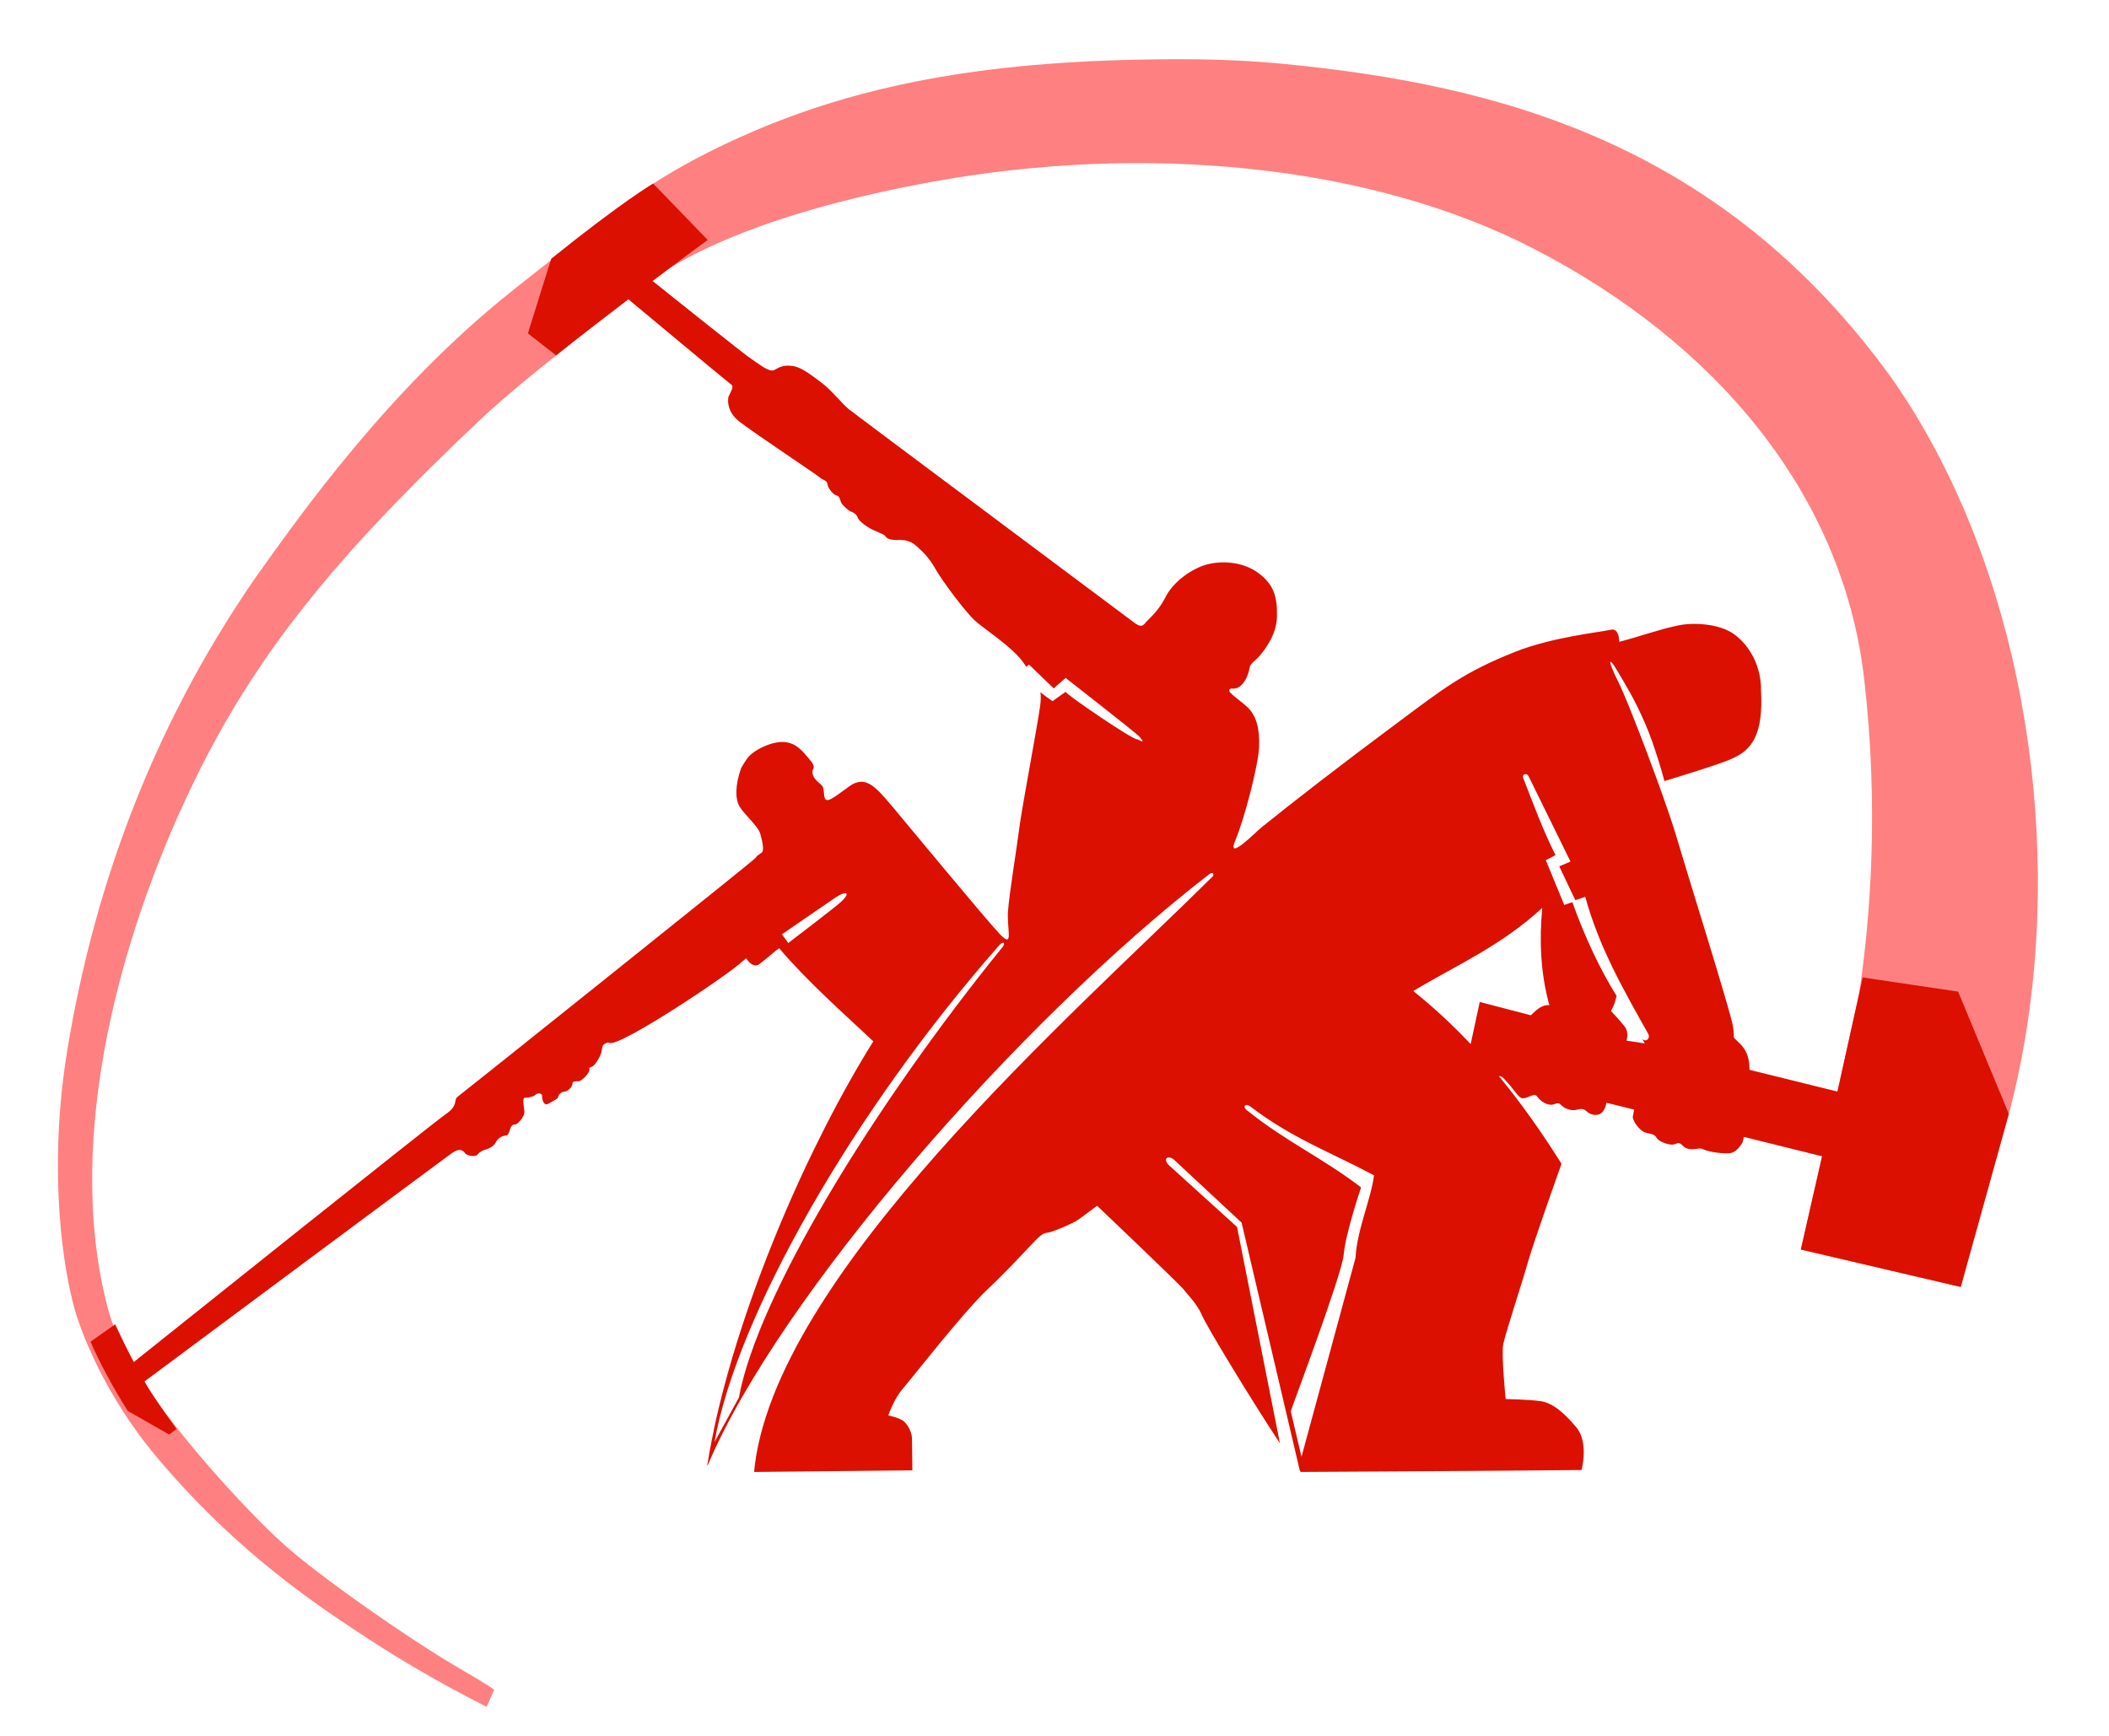 <?xml version="1.0" encoding="UTF-8"?>
<svg version="1.1" viewBox="0 0 1074.2 884.12" xmlns="http://www.w3.org/2000/svg" xmlns:xlink="http://www.w3.org/1999/xlink">
<g transform="translate(-854.38 -136.03)">
<path transform="translate(854.38 136.03)" d="m595.19 30.188c-88.459 0.429-152.73 11.819-210.16 36.156-22.638 9.595-39.792 19.162-52.312 27.188l-0.031-0.031s-0.706 0.49-0.812 0.562c-9.568 6.184-16.31 11.382-20.5 14.906-11.573 8.663-28.032 21.281-51.062 39.625-62.972 50.158-108.31 115.03-129.88 145.22-1.608 2.318-3.212 4.634-4.781 6.969-0.159 0.237-0.31 0.482-0.469 0.719-1.495 2.231-2.947 4.472-4.406 6.719-0.839 1.292-1.673 2.578-2.5 3.875-1.032 1.618-2.048 3.249-3.062 4.875-0.04 0.064-0.085 0.124-0.125 0.188-1.527 2.45-3.045 4.907-4.531 7.375-0.176 0.292-0.356 0.582-0.531 0.875-39.529 65.896-64.555 138.02-76.438 213.84-9.145 60.787-0.897 108.72 4.375 127.41 1.475 5.229 3.652 11.33 6.469 17.969 7.251 17.088 18.858 37.785 34.719 56.781 1.288 1.542 2.587 3.063 3.875 4.562 0.82 0.954 1.618 1.907 2.438 2.844 0.746 0.854 1.504 1.692 2.25 2.531 0.586 0.66 1.164 1.317 1.75 1.969 0.672 0.748 1.359 1.482 2.031 2.219 0.679 0.744 1.353 1.486 2.031 2.219 0.888 0.959 1.77 1.904 2.656 2.844 0.497 0.527 1.003 1.041 1.5 1.562 0.253 0.266 0.497 0.548 0.75 0.812 1.05 1.096 2.11 2.18 3.156 3.25 0.742 0.759 1.478 1.504 2.219 2.25 0.741 0.746 1.479 1.517 2.219 2.25 0.016 0.015 0.047 0.016 0.062 0.031 0.84 0.832 1.663 1.653 2.5 2.469 0.434 0.423 0.879 0.862 1.312 1.281 0.184 0.178 0.379 0.354 0.562 0.531 1.076 1.036 2.148 2.053 3.219 3.062 0.39 0.367 0.798 0.73 1.188 1.094 0.859 0.804 1.707 1.619 2.562 2.406 0.591 0.544 1.192 1.089 1.781 1.625 1.449 1.319 2.908 2.604 4.344 3.875 1.437 1.272 2.859 2.525 4.281 3.75 1.409 1.214 2.826 2.424 4.219 3.594 1.022 0.859 2.018 1.665 3.031 2.5 0.671 0.553 1.333 1.113 2 1.656 0.746 0.608 1.509 1.248 2.25 1.844 1.712 1.375 3.445 2.721 5.125 4.031 1.349 1.052 2.673 2.082 4 3.094 15.204 11.592 28.925 20.586 39.969 27.781 31.629 20.607 59.438 34.031 59.438 34.031l3.812-8.625s-0.477-0.957-18.688-11.5c-16.528-9.569-51.028-32.699-75.281-51.688-0.137-0.107-0.27-0.206-0.406-0.312-1.095-0.858-2.164-1.723-3.219-2.562-1.186-0.944-2.355-1.867-3.469-2.781-1.424-1.169-2.884-2.441-4.406-3.781-0.006-0.005-0.026 0.005-0.031 0-1.516-1.336-3.061-2.766-4.656-4.25-0.005-0.005-0.026 0.005-0.031 0-1.602-1.49-3.212-3.04-4.875-4.656-1.663-1.616-3.356-3.31-5.062-5.031-5.121-5.163-10.405-10.733-15.594-16.438-1.735-1.908-3.45-3.826-5.156-5.75-1.696-1.911-3.382-3.813-5.031-5.719-0.005-0.006 0.005-0.025 0-0.031-11.582-13.377-21.803-26.315-27.562-35.031-6.726-10.179-14.551-19.392-20.5-35.969-1.25-3.482-2.411-7.257-3.469-11.469-21.409-85.255 7.055-190.9 47.656-271.94 2.936-5.86 5.978-11.587 9.094-17.219 0.093-0.168 0.188-0.333 0.281-0.5 0.881-1.588 1.76-3.178 2.656-4.75 1.112-1.95 2.239-3.885 3.375-5.812 0.889-1.508 1.783-3.005 2.688-4.5 1.101-1.819 2.219-3.636 3.344-5.438 0.875-1.401 1.767-2.796 2.656-4.188 0.301-0.47 0.604-0.937 0.906-1.406 0.659-1.023 1.332-2.044 2-3.062 0.985-1.502 1.966-3.007 2.969-4.5 0.335-0.499 0.663-1.002 1-1.5 2.119-3.127 4.295-6.25 6.5-9.344 0.121-0.169 0.254-0.331 0.375-0.5 2.442-3.417 4.916-6.83 7.469-10.219 0.97-1.287 1.951-2.56 2.938-3.844 0.159-0.207 0.309-0.418 0.469-0.625 1.216-1.579 2.477-3.143 3.719-4.719 0.374-0.475 0.748-0.963 1.125-1.438 0.643-0.81 1.288-1.628 1.938-2.438 0.403-0.502 0.813-0.998 1.219-1.5 0.733-0.907 1.477-1.812 2.219-2.719 0.782-0.956 1.551-1.919 2.344-2.875 0.967-1.167 1.955-2.333 2.938-3.5 0.809-0.962 1.618-1.944 2.438-2.906 0.391-0.459 0.794-0.916 1.188-1.375 2.634-3.076 5.318-6.16 8.062-9.25 0.292-0.329 0.582-0.671 0.875-1 1.296-1.454 2.616-2.885 3.938-4.344 0.148-0.163 0.289-0.337 0.438-0.5 1.469-1.619 2.968-3.249 4.469-4.875 0.005-0.006-0.005-0.026 0-0.031 1.536-1.664 3.118-3.327 4.688-5 0.387-0.412 0.768-0.837 1.156-1.25 1.433-1.521 2.882-3.032 4.344-4.562 2.305-2.413 4.653-4.843 7.031-7.281 4.791-4.915 9.712-9.893 14.812-14.938 0.427-0.423 0.883-0.858 1.312-1.281 3.026-2.985 6.142-5.991 9.281-9.031 0.438-0.425 0.841-0.856 1.281-1.281 3.952-3.819 7.989-7.673 12.125-11.594 23.502-22.278 71.23-58.555 97.812-78.375 17.764-10.899 57.622-30.041 134-43.875 106.63-19.313 221.25-9.358 305.72 34.156 46.287 23.845 85.636 55 114.78 91.969 0.576 0.731 1.151 1.452 1.719 2.188 0.329 0.425 0.643 0.854 0.969 1.281 0.577 0.755 1.15 1.521 1.719 2.281 0.31 0.415 0.63 0.834 0.938 1.25 0.076 0.102 0.143 0.21 0.219 0.312 0.794 1.077 1.599 2.164 2.375 3.25 0.564 0.79 1.132 1.581 1.688 2.375 0.276 0.395 0.538 0.791 0.812 1.188 0.567 0.82 1.131 1.644 1.688 2.469 0.259 0.384 0.524 0.771 0.781 1.156 0.56 0.838 1.106 1.688 1.656 2.531 0.243 0.373 0.478 0.751 0.719 1.125 0.556 0.862 1.111 1.726 1.656 2.594 0.228 0.363 0.461 0.729 0.688 1.094 0.547 0.879 1.089 1.74 1.625 2.625 0.216 0.357 0.442 0.704 0.656 1.062 0.54 0.901 1.065 1.812 1.594 2.719 0.2 0.343 0.395 0.688 0.594 1.031 0.035 0.06 0.059 0.127 0.094 0.188 0.687 1.194 1.364 2.391 2.031 3.594 0.528 0.951 1.078 1.918 1.594 2.875 0.167 0.311 0.334 0.626 0.5 0.938 0.521 0.977 1.024 1.955 1.531 2.938 0.156 0.302 0.314 0.604 0.469 0.906 0.51 0.997 1.004 1.997 1.5 3 0.145 0.292 0.294 0.583 0.438 0.875 1.783 3.638 3.491 7.314 5.094 11.031 0.107 0.249 0.206 0.501 0.312 0.75 0.467 1.092 0.924 2.183 1.375 3.281 0.098 0.238 0.184 0.481 0.281 0.719 0.453 1.113 0.907 2.224 1.344 3.344 0.085 0.219 0.165 0.437 0.25 0.656 0.442 1.143 0.888 2.288 1.312 3.438 0.161 0.435 0.31 0.876 0.469 1.312 0.837 2.308 1.638 4.634 2.406 6.969 0.058 0.178 0.129 0.353 0.188 0.531 0.395 1.211 0.78 2.407 1.156 3.625 0.052 0.167 0.105 0.333 0.156 0.5 0.378 1.233 0.735 2.479 1.094 3.719 0.042 0.146 0.083 0.291 0.125 0.438 0.363 1.263 0.72 2.542 1.062 3.812 0.162 0.602 0.311 1.209 0.469 1.812 0.213 0.815 0.421 1.62 0.625 2.438 0.029 0.115 0.065 0.228 0.094 0.344 0.68 2.74 1.321 5.508 1.906 8.281 0.018 0.084 0.045 0.166 0.062 0.25 0.286 1.361 0.55 2.724 0.812 4.094 0.564 2.936 1.075 5.902 1.531 8.875 0.221 1.441 0.429 2.863 0.625 4.312 0.2 1.484 0.389 2.977 0.562 4.469 7.704 66.258 3.12 123.16-2.562 161.03l-10.969 49.531-7.844 32.969-10.812 47.5 81.438 19.062 24.5-88.156c29.596-111.93 14.157-246.61-41.281-345.41-0.956-1.703-1.895-3.381-2.875-5.062-4.898-8.409-10.106-16.552-15.594-24.375-86.895-120.24-201.07-149.29-308.56-159.91-16.683-1.647-33.851-2.416-51.062-2.469-2.905-0.009-5.771-0.014-8.625 0z" fill="#ff8080"/>
<path transform="translate(854.38 136.03)" d="m332.69 93.5s-15.5 8.96-51.938 38.312l-11.875 38 14.375 11.219c12.32-9.839 25.126-19.728 36.781-28.594 6.564 5.464 49.358 41.097 51.188 42.469 1.97 1.478 2.438 1.646 1.125 4.438l-1.312 2.781s-1.796 6.909 5.594 12.656c7.39 5.748 39.264 26.928 40.906 28.406 1.642 1.478 3.773 1.467 3.938 3.438 0.164 1.971 2.952 5.422 4.594 5.75s1.788 2.155 2.281 3.469c0.492 1.314 3.944 4.422 5.094 4.75 1.15 0.328 2.976 1.483 3.469 3.125 0.493 1.642 4.574 4.764 8.188 6.406 3.613 1.642 5.437 2.132 6.094 3.281 0.657 1.15 3.278 1.821 6.562 1.656 3.284-0.164 6.076 0.466 9.031 3.094 2.956 2.627 6.403 5.744 9.688 11.656 3.284 5.912 15.112 21.691 19.875 26.125 4.762 4.434 20.018 13.968 25.438 22.344 0.318 0.491 0.629 0.96 0.938 1.406l1.375-1.188 12.594 12.156 6.062-5.344s37.01 28.878 37.75 30.062c0.782 1.205 3.444 3.651-1.188 1.188-1.464 1.006-36.365-22.865-36.562-24.156l-6.656 4.75c-2.003-1.314-4.06-2.857-6.156-4.531 0.262 2.024 0.217 4.474-0.25 7.656-1.806 12.317-9.382 52.233-10.531 61.594-1.149 9.361-5.093 33.147-5.75 42.344-0.657 9.196 3.132 19.21-4.094 11.656-7.226-7.554-46.484-55.154-55.188-65.5s-13.617-15.459-21.5-9.875c-7.883 5.583-12.32 9.872-12.812 4.781s-0.317-4.427-3.438-7.219-2.641-5.273-2.312-6.094c0.328-0.821 1.308-1.637-1.812-5.25s-6.228-8.062-12.469-8.719c-6.24-0.657-16.099 3.941-19.219 8.375-0.994 1.412-2.07 3.074-3.094 4.906-3.091 8.8-3.069 15.746-0.75 19.594 2.571 4.266 9.37 9.811 10.531 13.875 0.991 3.467 2.203 8.79 0.594 9.656-0.543 0.292-1.416 0.957-2.344 1.688-0.299 0.456-0.669 0.913-1.156 1.375-3.12 2.956-148.95 119.55-151.25 121.19-2.299 1.642 0.671 4.277-6.062 8.875-6.259 4.274-139.47 110.74-158.88 126.25-3.43-6.486-6.802-13.288-9.469-19.219l-12.562 8.875c4.226 9.988 11.732 23.803 18.938 35.219l21.094 12.062 3.75-2.812c-4.603-6.29-8.622-12.048-11.688-16.688-1.44-2.179-3.011-4.752-4.625-7.531 10.187-7.579 152.25-113.27 156.53-116.28 4.434-3.12 5.921-0.993 6.906 0.156 0.986 1.15 5.101 1.978 6.25 0.5 1.149-1.478 3.124-2.297 4.438-2.625 1.313-0.328 3.928-1.662 4.75-3.469 0.821-1.806 2.96-3.273 4.438-3.438 1.478-0.164 1.968-0.334 2.625-2.469 0.657-2.135 1.139-3.281 2.781-3.281s4.617-4.1 4.781-5.906c0.164-1.806-1.494-7.719 0.312-7.719 1.807 0 4.296-0.483 5.281-1.469 0.985-0.985 3.438-1.15 3.438 0.656s0.81 5.392 3.438 3.75 4.617-2.288 4.781-3.438c0.164-1.149 1.475-2.461 3.281-2.625s3.938-2.459 3.938-3.938c0-1.478 1.483-1.312 3.125-1.312s5.727-4.428 5.562-5.906c-0.164-1.478-0.306-0.671 1.5-1.656 1.806-0.985 4.586-6.061 4.75-8.031 0.164-1.971 0.656-2.812 0.656-2.812s1.912-1.803 3.281-1.156c5.096 2.408 61.949-35.553 67.719-41.562 0.004 0.008 0.025 0.049 0.031 0.062 0.821-0.674 1.491-1.225 1.875-1.625 0.182 0.36 2.98 5.037 6.406 3.25 3.897-2.966 9.219-7.562 9.219-7.562 0.029 0.033 0.065 0.06 0.094 0.094 0.199-0.166 1.062-0.875 1.062-0.875 14.806 17.332 31.953 32.346 47.969 47.438-32.638 52.283-67.43 131.43-81.719 200.09 0.629-3.014 1.326-6.043 2.031-9.094-1.941 8.515-3.596 16.896-4.906 25.094 0.116-0.118 0.229-0.227 0.344-0.344 36.307-85.867 157.97-225.65 255.34-300.88 1.335-1.017 2.434-0.862 2 0.906-70.677 70.16-225.11 204.37-233.88 304.25 0.043-0.229 0.081-0.459 0.125-0.688l80.562-0.812s-0.188-13.338-0.188-16.125c0-2.787-1.635-6.474-3.938-8.656-2.112-2.002-8.125-3.188-8.125-3.188s2.793-8.346 7.438-13.688c4.645-5.342 30.642-38.776 42.719-50.156 12.077-11.38 23.678-24.41 26-26.5 2.322-2.09 3.035-2.549 5.125-2.781 2.09-0.232 12.293-4.41 15.312-6.5 3.019-2.09 9.75-7.188 9.75-7.188s42.749 40.646 44.375 42.969c1.626 2.322 6.026 6.274 8.812 12.312 1.79 4.843 25.48 43.864 39.938 65.719l-21.844-110.19-35.062-31.781c-1.933-2.362-1.118-3.708 0.438-3.625 0.707 0.037 1.552 0.383 2.375 1.031l34.562 32.156 29.719 126.59c0.499 0.489 0.809 0.671 0.875 0.406 0 0 96.751-0.484 142.56-0.969 0 0 3.847-13.97-2.656-21.75-6.503-7.78-12.314-12.562-18.469-13.375-6.154-0.813-17.531-1.031-17.531-1.031s-2.235-22.299-1.25-27.719c0.986-5.419 9.7-31.677 12.656-42.188 2.956-10.51 17.062-49.938 17.062-49.938-10.099-16.036-20.561-30.893-31.969-44.719l1.719 0.438c6.541 6.457 8.128 11.081 10.719 10.938 2.956-0.164 5.741-3.112 7.219-0.812 1.478 2.299 5.435 4.759 8.062 3.938 2.627-0.821 2.795-0.986 4.438 0.656s5.083 2.79 7.875 1.969c2.792-0.821 3.772-1e-3 5.25 1.312 1.478 1.314 5.42 2.479 7.719-0.312 1.09-1.323 1.589-3.047 1.812-4.5l14.125 3.5c-0.256 1.433-0.542 3.054-0.656 3.625-0.328 1.642 3.293 7.398 6.906 8.219 3.613 0.821 4.092 0.811 5.406 2.781 1.314 1.971 6.561 3.618 8.531 3.125 1.971-0.493 2.631-1.471 4.438 0.5 1.806 1.971 4.115 2.11 6.906 1.781 2.792-0.328 1.786-0.493 4.906 0.656 3.12 1.15 9.716 1.828 12.344 1.5 2.628-0.328 4.576-2.466 6.219-5.094 0.291-0.466 0.6-1.614 0.906-3.188l39.812 9.875-10.812 47.5 81.438 19.062 24.5-88.156-25.812-62.281-48.594-7.219-12.875 58.125-44.781-11.062c-0.135-5.375-0.848-9.317-4.938-13.406-4.927-4.927-2.084-0.914-3.562-9.125-1.478-8.211-22.77-75.956-28.344-95-1.963-6.706-5.591-17.305-9.688-28.625-0.257-0.71-0.521-1.441-0.781-2.156-0.049-0.135-0.107-0.271-0.156-0.406-1.429-3.919-2.899-7.886-4.375-11.812-0.184-0.49-0.347-0.95-0.531-1.438-1.342-3.558-2.703-7.093-4-10.438-1.475-3.803-2.9-7.416-4.219-10.688-0.08-0.198-0.14-0.367-0.219-0.562-0.158-0.392-0.282-0.712-0.438-1.094-0.673-1.655-1.365-3.281-1.969-4.719-0.358-0.853-0.639-1.516-0.969-2.281-0.386-0.899-0.72-1.67-1.062-2.438-0.16-0.36-0.256-0.577-0.406-0.906-0.446-0.983-0.839-1.835-1.188-2.531-0.631-1.262-1.177-2.372-1.656-3.406-0.082-0.178-0.172-0.36-0.25-0.531-0.477-1.046-0.84-1.961-1.156-2.75-0.317-0.792-0.588-1.503-0.75-2.031-0.004-0.012 0.004-0.02 0-0.031-0.082-0.271-0.147-0.521-0.188-0.719-0.031-0.156-0.057-0.266-0.062-0.375-0.003-0.044-0.001-0.089 0-0.125 0.004-0.109 0.024-0.175 0.062-0.219 0.019-0.021 0.036-0.057 0.062-0.062 0.029-0.006 0.055 0.018 0.094 0.031 0.082 0.022 0.184 0.073 0.312 0.188 0.013 0.011 0.018 0.019 0.031 0.031 0.193 0.176 0.43 0.463 0.719 0.844 0.23 0.303 0.492 0.66 0.781 1.094 0.452 0.676 0.941 1.465 1.531 2.469 4.645 7.896 8.657 14.18 14.125 26.75 1.343 3.087 2.64 6.458 3.812 9.781 0.003 0.009-0.003 0.022 0 0.031 0.59 1.672 1.13 3.333 1.656 4.938 0.516 1.574 1.028 3.104 1.469 4.531 0.271 0.879 0.48 1.638 0.719 2.438 0.154 0.513 0.329 1.089 0.469 1.562 0.006 0.02 0.025 0.043 0.031 0.062 0.347 1.181 0.659 2.248 0.906 3.125 0.005 0.016-0.005 0.046 0 0.062 0.485 1.725 0.776 2.791 0.781 2.812 6e-5 2.2e-4 0 0.031 0 0.031s29.854-8.966 34.781-11.594c9.719-4.305 15.723-12.117 14.406-34.875 0.12-11.257-5.093-21.908-13.406-28.125-7.842-5.864-21.774-6.267-29-4.625-9.553 1.966-20.358 5.888-29.781 8.281 0 0 0.073-7.17-4.281-6.156-5.675 1.321-29.738 3.712-48.781 11.281-26.238 10.43-36.341 18.597-59 35.438-29.154 21.668-53.962 40.885-70.125 53.938-2.917 2.355-18.081 17.878-13.406 6.75 4.798-11.42 11.828-38.577 12.156-47.938 0.329-9.361-1.472-15.699-5.906-19.969-4.434-4.27-12.325-8.71-8.219-9.531 6.138 0.873 8.89-7.716 9.219-10.344 0.329-2.627 2.951-3.615 5.25-6.406 2.299-2.792 8.586-10.483 8.75-19.844 0.164-9.361-1.055-16.103-9.594-22.344-8.54-6.24-19.861-6.096-26.594-4.125s-15.582 7.735-20.031 15.438c-3.941 8.211-9.022 12.006-10.5 13.812-1.478 1.806-2.481 2.948-6.094 0.156-3.613-2.792-141.06-105.29-145-108.41s-8.69-9.668-14.438-13.938c-5.748-4.27-10.207-7.882-14.969-8.375-4.763-0.493-6.216 0.811-8.844 2.125-2.627 1.314-7.238-2.779-11.344-5.406-3.506-2.244-38.939-30.586-50.656-39.969 16.326-12.273 28.094-20.875 28.094-20.875l-27.781-28.75zm329.44 655.88c-0.204-0.199-0.45-0.468-0.719-0.781 0.278 0.325 0.509 0.576 0.719 0.781zm-284.66-358.09c-0.273 0.489-0.554 0.984-0.812 1.5 0.26-0.516 0.539-1.01 0.812-1.5zm399.47 3.031c0.57-0.022 1.21 0.282 1.594 1l21.375 43.531-5.719 2.438 8.188 17.219 5.062-1.688c7.122 25.959 19.488 47.326 32.188 70.031 0.879 2.06-1.072 4.232-3.188 2.375l1.344 2.281-9.344-1.438s1.459-4.072-0.938-7.188c-2.396-3.115-6.969-7.906-6.969-7.906s1.458-2.635 1.938-4.312l0.938-3.344c-8.458-13.487-16.237-30.167-22.562-47.781l-4.125 1.406-9.375-22.781 4.938-2.594c-6.481-12.816-11.222-25.927-16.344-38.969-0.74-1.319 0.05-2.244 1-2.281zm-401.12 0.25c-0.415 0.967-0.781 1.989-1.094 3.031 0.317-1.042 0.675-2.064 1.094-3.031zm-1.312 3.781c-0.234 0.877-0.43 1.796-0.562 2.719 0.136-0.93 0.323-1.835 0.562-2.719zm11.938 33.844c0.012 0.186 0.031 0.377 0.031 0.562 2e-4 -0.189-0.02-0.374-0.031-0.562zm44.125 22.75c1.347 0.03 0.708 1.718-2.156 4.406-2.07 2.07-26.906 21-26.906 21l-3.25-4.438 27.781-19.062c2.194-1.346 3.723-1.924 4.531-1.906zm354.97 7.5c-1.526 16.532-0.965 33.062 3.625 49.594-3.671-0.422-6.577 2.304-9.438 5.125l-26.031-6.781-4.625 21.438c-9.022-9.544-18.675-18.553-29.219-27.031 22.008-13.226 44.472-22.78 65.688-42.344zm-274.72 17.781c0.736-0.045 0.903 0.835-0.219 2.219-66.482 81.976-124.86 178.09-134.25 229.44l-12.406 22.625c11.319-64.605 71.407-169.5 145.09-253.09 0.704-0.798 1.339-1.161 1.781-1.188zm-127.41 13.031c-0.187 0.047-0.383 0.082-0.562 0.094 0.185-0.011 0.37-0.045 0.562-0.094zm251.34 69.594c0.484-0.064 1.162 0.111 1.906 0.625 21.317 16.344 41.262 23.488 63.188 35.219-1.459 11.854-8.75 27.978-9.406 41.969l-27.531 101.41-5.469-23.188c0-0.626 25.995-69.322 26.938-79.656 1.031-11.303 8.875-34.406 8.875-34.406-20.153-15.351-38.515-23.472-58.188-39.312-1.587-1.224-1.378-2.516-0.312-2.656z" fill="#db1000"/>
</g>
</svg>
